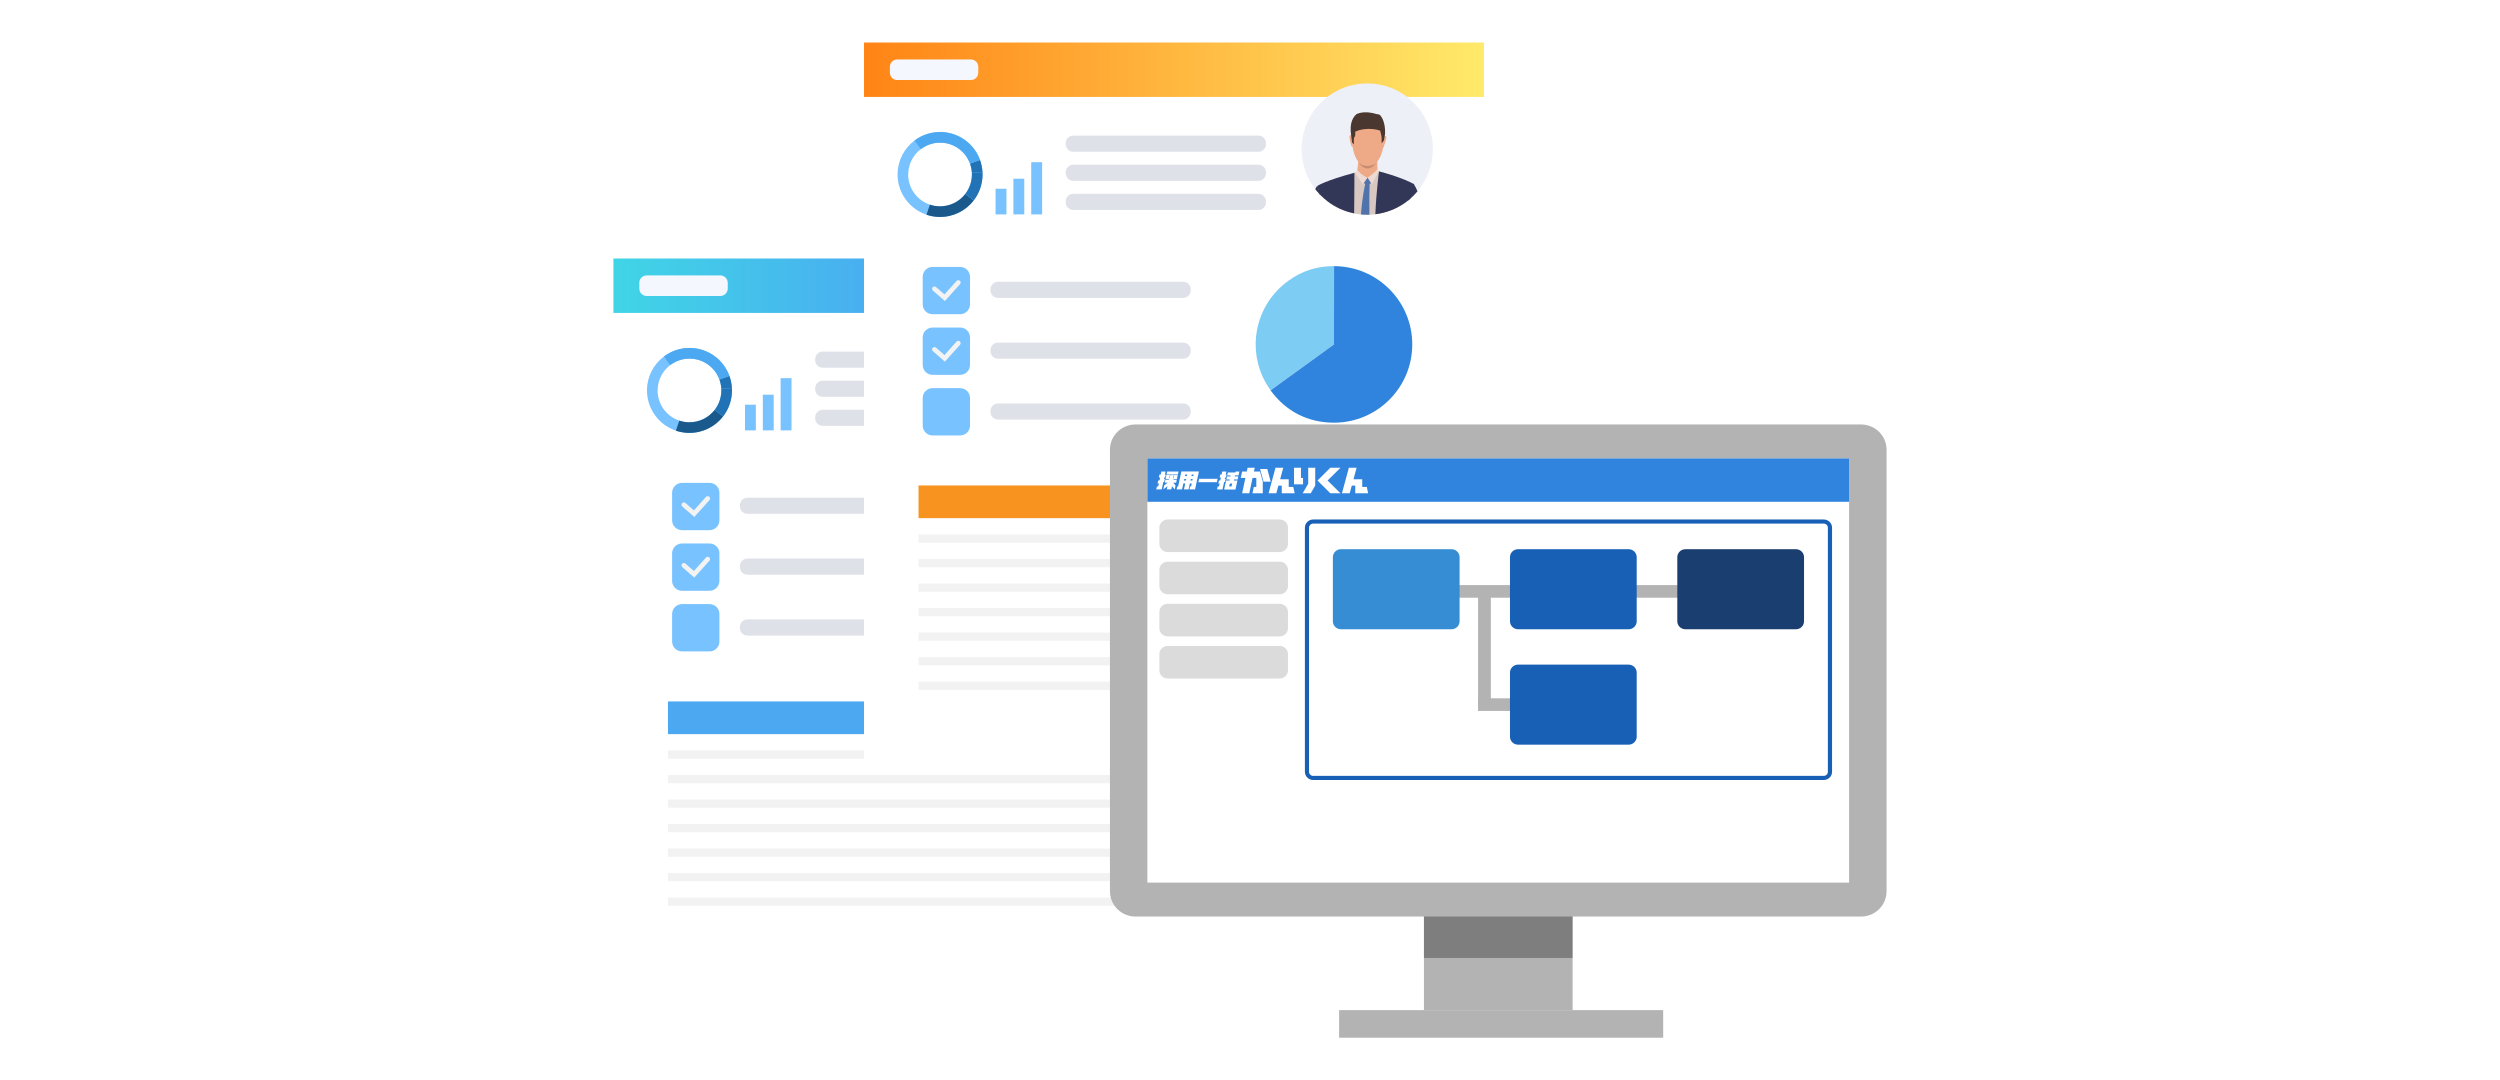 <svg width="324" height="140" viewBox="0 0 324 140" fill="none" xmlns="http://www.w3.org/2000/svg">
<rect width="324" height="140" fill="white"/>
<path d="M79.5 127.611L159.849 127.611V33.502L79.5 33.502L79.5 127.611Z" fill="white"/>
<path d="M79.5 40.554L159.849 40.554V33.503L79.5 33.503V40.554Z" fill="url(#paint0_linear_311_429)"/>
<path d="M130.62 47.658H106.622C106.085 47.658 105.645 47.221 105.645 46.681V46.541C105.645 46.004 106.081 45.564 106.622 45.564H130.62C131.157 45.564 131.597 46 131.597 46.541V46.681C131.597 47.217 131.161 47.658 130.62 47.658Z" fill="#DFE1E8"/>
<path d="M130.62 51.429H106.622C106.085 51.429 105.645 50.992 105.645 50.452V50.312C105.645 49.775 106.081 49.335 106.622 49.335H130.62C131.157 49.335 131.597 49.771 131.597 50.312V50.452C131.597 50.988 131.161 51.429 130.62 51.429Z" fill="#DFE1E8"/>
<path d="M130.62 55.196H106.622C106.085 55.196 105.645 54.759 105.645 54.219V54.079C105.645 53.542 106.081 53.102 106.622 53.102H130.62C131.157 53.102 131.597 53.538 131.597 54.079V54.219C131.597 54.755 131.161 55.196 130.62 55.196Z" fill="#DFE1E8"/>
<path d="M120.867 66.591H96.869C96.333 66.591 95.892 66.155 95.892 65.614V65.474C95.892 64.938 96.329 64.497 96.869 64.497H120.867C121.404 64.497 121.845 64.934 121.845 65.474V65.614C121.845 66.151 121.408 66.591 120.867 66.591Z" fill="#DFE1E8"/>
<path d="M120.867 74.483H96.869C96.333 74.483 95.892 74.046 95.892 73.506V73.366C95.892 72.829 96.329 72.389 96.869 72.389H120.867C121.404 72.389 121.845 72.825 121.845 73.366V73.506C121.845 74.043 121.408 74.483 120.867 74.483Z" fill="#DFE1E8"/>
<path d="M120.867 82.371H96.869C96.333 82.371 95.892 81.934 95.892 81.394V81.254C95.892 80.717 96.329 80.276 96.869 80.276H120.867C121.404 80.276 121.845 80.713 121.845 81.254V81.394C121.845 81.93 121.408 82.371 120.867 82.371Z" fill="#DFE1E8"/>
<path d="M153.228 47.309C153.228 49.391 152.479 51.301 151.234 52.778C150.941 53.123 150.625 53.447 150.285 53.743C150.188 53.827 150.088 53.911 149.984 53.987C149.868 54.079 149.752 54.163 149.636 54.252C148.514 55.044 147.197 55.573 145.767 55.749C145.515 55.781 145.258 55.801 145.002 55.809C144.91 55.809 144.818 55.813 144.722 55.813C144.445 55.813 144.173 55.801 143.904 55.773C143.604 55.745 143.308 55.701 143.019 55.641C141.73 55.381 140.548 54.828 139.543 54.055C139.239 53.823 138.954 53.571 138.686 53.299C138.634 53.247 138.582 53.191 138.53 53.139C138.338 52.938 138.157 52.726 137.989 52.506C136.876 51.068 136.215 49.263 136.215 47.305C136.215 42.608 140.024 38.8 144.722 38.8C149.419 38.8 153.228 42.608 153.228 47.305V47.309Z" fill="#EEF0F7"/>
<path d="M150.26 52.002L149.631 54.252C148.51 55.045 147.192 55.573 145.762 55.75C145.51 55.782 145.253 55.802 144.997 55.81C144.905 55.81 144.813 55.814 144.717 55.814C144.44 55.814 144.168 55.802 143.9 55.774C143.599 55.746 143.303 55.702 143.015 55.642C141.725 55.381 140.544 54.829 139.538 54.056C139.418 53.311 139.29 52.486 139.174 51.718C139.799 51.485 141.789 50.809 143.047 50.384C143.063 50.376 143.083 50.372 143.099 50.368C143.127 50.36 143.155 50.348 143.179 50.34C143.255 50.316 143.323 50.292 143.391 50.268C143.459 50.244 143.527 50.224 143.587 50.2C143.844 50.112 144.028 50.052 144.092 50.032L144.116 50.024H144.132L145.822 50.152L146.107 50.172L146.195 50.18C146.195 50.18 146.207 50.18 146.235 50.188C146.335 50.212 146.631 50.292 147.024 50.412C148.025 50.721 149.647 51.301 150.26 52.002Z" fill="#D9C7C1"/>
<path d="M145.162 43.084C145.162 43.084 147.189 43.425 146.844 46.596C146.5 49.767 144.714 49.486 144.593 49.483C144.473 49.478 142.795 49.523 142.707 45.647C142.707 45.647 142.683 42.78 145.162 43.088V43.084Z" fill="#EEA987"/>
<path d="M146.052 48.565C146.052 48.565 145.984 49.87 146.104 50.154C146.228 50.439 144.478 51.336 143.393 50.315C143.393 50.315 143.613 48.889 143.545 48.385C143.477 47.88 146.052 48.565 146.052 48.565Z" fill="#EEA987"/>
<path d="M146.884 45.703C146.884 45.703 147.108 45.467 147.188 45.711C147.268 45.952 146.828 47.02 146.856 47.069C146.856 47.069 146.816 47.161 146.76 47.109C146.708 47.057 146.884 45.703 146.884 45.703Z" fill="#EEA987"/>
<path d="M142.73 45.615C142.73 45.615 142.514 45.371 142.426 45.607C142.338 45.843 142.662 46.912 142.702 46.976C142.702 46.976 142.77 47.084 142.826 47.036C142.882 46.988 142.73 45.611 142.73 45.611V45.615Z" fill="#EEA987"/>
<path d="M147.016 45.43C146.948 45.862 146.88 46.187 146.88 46.187L146.584 46.571C146.584 46.571 146.6 45.718 146.556 45.586C146.54 45.534 146.52 45.446 146.499 45.35C146.467 45.19 146.431 45.009 146.407 44.949C146.371 44.853 144.673 44.357 143.159 45.053C143.159 45.053 143.171 45.186 143.171 45.33C143.171 45.498 143.151 45.69 143.075 45.718C142.931 45.77 142.991 46.715 142.991 46.715L142.755 46.443C142.755 46.443 142.687 45.95 142.619 45.386C142.619 45.386 142.619 45.386 142.619 45.382C142.603 45.25 142.587 45.114 142.575 44.977C142.543 44.409 142.599 43.376 143.34 42.767C143.84 42.555 144.637 42.371 145.971 42.779C145.971 42.779 146.275 42.799 146.363 42.883C147.192 43.796 147.02 45.434 147.02 45.434L147.016 45.43Z" fill="#493730"/>
<path d="M143.68 49.058C143.68 49.058 144.004 49.506 144.753 49.49C145.506 49.474 145.83 49.082 145.83 49.082C145.83 49.082 145.474 49.826 144.749 49.818C144.024 49.81 143.68 49.058 143.68 49.058Z" fill="#C78D71"/>
<path d="M143.183 50.34C143.183 50.34 143.727 51.285 144.757 51.373C145.409 51.429 145.974 50.6 146.242 50.195C146.242 50.195 144.781 49.571 143.187 50.34H143.183Z" fill="#EEA987"/>
<path d="M146.051 49.896C146.051 49.896 145.638 50.437 144.753 51.017L145.302 51.862L146.239 50.192L146.051 49.892V49.896Z" fill="#EDDAD3"/>
<path d="M143.431 50.024C143.431 50.024 143.96 50.685 144.757 51.021L144.156 51.89L143.103 50.368L143.431 50.024Z" fill="#EDDAD3"/>
<path d="M144.758 51.021L145.226 51.738C145.226 51.738 144.734 52.018 144.273 51.722L144.754 51.025L144.758 51.021Z" fill="#5073AB"/>
<path d="M150.804 51.868C150.804 51.868 150.8 51.884 150.792 51.916C150.74 52.101 150.544 52.805 150.284 53.746C150.188 53.83 150.088 53.914 149.983 53.99C149.867 54.083 149.751 54.167 149.635 54.255C148.514 55.047 147.196 55.576 145.766 55.752C145.89 52.809 146.243 50.199 146.243 50.199C146.519 50.271 146.779 50.343 147.028 50.415C149.186 51.036 150.28 51.58 150.652 51.784C150.652 51.784 150.656 51.784 150.66 51.788C150.756 51.844 150.804 51.872 150.804 51.872V51.868Z" fill="#323657"/>
<path d="M143.019 55.645C141.73 55.384 140.548 54.832 139.543 54.059C139.239 53.827 138.954 53.575 138.686 53.302C138.634 53.25 138.582 53.194 138.53 53.142C138.381 52.509 138.281 52.097 138.277 52.069C138.277 52.069 139.331 51.376 143.055 50.383C143.055 50.471 143.055 52.858 143.023 55.645H143.019Z" fill="#323657"/>
<path d="M145.025 51.813C144.989 52.59 144.985 54.091 144.997 55.809C144.905 55.809 144.813 55.813 144.717 55.813C144.441 55.813 144.168 55.801 143.9 55.773C144.064 53.655 144.34 52.334 144.465 51.809C144.505 51.637 144.533 51.553 144.533 51.553L145.033 51.637C145.033 51.689 145.025 51.749 145.025 51.813Z" fill="#5073AB"/>
<path d="M151.233 52.782C150.941 53.126 150.625 53.45 150.284 53.747C150.188 53.831 150.088 53.915 149.984 53.991L150.653 51.781C150.653 51.781 150.657 51.781 150.661 51.785C150.701 51.813 150.745 51.857 150.789 51.917C150.921 52.089 151.069 52.389 151.229 52.782H151.233Z" fill="#323657"/>
<path d="M138.681 53.303C138.629 53.251 138.577 53.194 138.525 53.142C138.333 52.942 138.153 52.73 137.984 52.51C138.08 52.282 138.177 52.125 138.269 52.069L138.677 53.303H138.681Z" fill="#323657"/>
<path d="M93.358 35.693H83.814C83.285 35.693 82.856 36.122 82.856 36.65V37.403C82.856 37.932 83.285 38.36 83.814 38.36H93.358C93.886 38.36 94.315 37.932 94.315 37.403V36.65C94.315 36.122 93.886 35.693 93.358 35.693Z" fill="#F5F7FF"/>
<path d="M87.594 55.812C88.126 55.992 88.695 56.093 89.288 56.101C91.082 56.125 92.688 55.284 93.71 53.967C94.418 53.054 94.847 51.913 94.859 50.667C94.859 50.543 94.859 50.419 94.851 50.299C94.823 49.746 94.711 49.214 94.531 48.717C93.769 46.627 91.783 45.126 89.428 45.094C88.159 45.078 86.985 45.49 86.044 46.199C84.73 47.188 83.873 48.753 83.849 50.523C83.817 52.969 85.387 55.064 87.586 55.808L87.594 55.812ZM85.231 50.547C85.247 49.23 85.88 48.065 86.853 47.32C87.562 46.779 88.451 46.463 89.408 46.475C91.174 46.499 92.664 47.624 93.233 49.19C93.369 49.566 93.449 49.962 93.473 50.375C93.477 50.467 93.481 50.559 93.477 50.651C93.465 51.584 93.145 52.441 92.612 53.126C91.847 54.115 90.642 54.743 89.296 54.723C88.851 54.719 88.423 54.643 88.026 54.507C86.376 53.95 85.199 52.381 85.223 50.547H85.231Z" fill="#78C2FF"/>
<path d="M92.621 53.126L93.71 53.971C92.689 55.288 91.083 56.125 89.288 56.105C88.696 56.097 88.127 55.997 87.594 55.817L88.035 54.511C88.435 54.648 88.86 54.724 89.304 54.728C90.65 54.744 91.856 54.115 92.621 53.13V53.126Z" fill="#1A598C"/>
<path d="M93.481 50.375L94.859 50.299C94.867 50.419 94.867 50.544 94.867 50.668C94.851 51.913 94.423 53.054 93.714 53.967L92.624 53.122C93.157 52.437 93.478 51.581 93.49 50.648C93.49 50.556 93.49 50.464 93.486 50.371L93.481 50.375Z" fill="#2273B5"/>
<path d="M93.481 50.376C93.457 49.964 93.376 49.564 93.24 49.191L94.534 48.719C94.714 49.215 94.826 49.748 94.854 50.3L93.481 50.376Z" fill="#2273B5"/>
<path d="M86.048 46.203C86.989 45.495 88.162 45.082 89.432 45.098C91.787 45.13 93.778 46.632 94.534 48.722L93.241 49.194C92.672 47.625 91.178 46.499 89.416 46.475C88.455 46.464 87.57 46.78 86.861 47.32L86.052 46.203H86.048Z" fill="#4DA8F2"/>
<path d="M91.955 62.58H88.387C87.679 62.58 87.105 63.154 87.105 63.861V67.429C87.105 68.136 87.679 68.71 88.387 68.71H91.955C92.663 68.71 93.237 68.136 93.237 67.429V63.861C93.237 63.154 92.663 62.58 91.955 62.58Z" fill="#78C2FF"/>
<path d="M89.977 66.996L88.427 65.647C88.299 65.535 88.287 65.343 88.399 65.215C88.511 65.087 88.703 65.075 88.832 65.187L89.929 66.144L91.491 64.402C91.603 64.278 91.795 64.266 91.923 64.378C92.048 64.49 92.06 64.682 91.947 64.81L89.981 67.001L89.977 66.996Z" fill="#F3F3F3"/>
<path d="M91.955 70.435H88.387C87.679 70.435 87.105 71.009 87.105 71.716V75.284C87.105 75.992 87.679 76.565 88.387 76.565H91.955C92.663 76.565 93.237 75.992 93.237 75.284V71.716C93.237 71.009 92.663 70.435 91.955 70.435Z" fill="#78C2FF"/>
<path d="M89.977 74.852L88.427 73.503C88.299 73.391 88.287 73.198 88.399 73.07C88.511 72.942 88.703 72.93 88.832 73.042L89.929 73.999L91.491 72.257C91.603 72.133 91.795 72.121 91.923 72.233C92.048 72.346 92.06 72.538 91.947 72.666L89.981 74.856L89.977 74.852Z" fill="#F3F3F3"/>
<path d="M91.955 78.291H88.387C87.679 78.291 87.105 78.865 87.105 79.573V83.14C87.105 83.848 87.679 84.422 88.387 84.422H91.955C92.663 84.422 93.237 83.848 93.237 83.14V79.573C93.237 78.865 92.663 78.291 91.955 78.291Z" fill="#78C2FF"/>
<path d="M100.271 51.152H98.861V55.776H100.271V51.152Z" fill="#78C2FF"/>
<path d="M97.959 52.45H96.549V55.778H97.959V52.45Z" fill="#78C2FF"/>
<path d="M102.58 49.01H101.17V55.777H102.58V49.01Z" fill="#78C2FF"/>
<path d="M140.411 72.622L132.197 78.572C128.909 74.035 129.922 67.693 134.46 64.406C136.274 63.093 138.185 62.472 140.427 62.476L140.415 72.618L140.411 72.622Z" fill="#7DCCF3"/>
<path d="M140.412 72.621L140.424 62.479C146.027 62.487 150.564 67.035 150.556 72.637C150.548 78.239 145.999 82.775 140.396 82.767C137.035 82.763 134.164 81.298 132.193 78.575L140.408 72.625L140.412 72.621Z" fill="#3184DD"/>
<path d="M152.588 97.262H86.569V98.323H152.588V97.262Z" fill="#F2F2F2"/>
<path d="M152.588 100.441H86.569V101.502H152.588V100.441Z" fill="#F2F2F2"/>
<path d="M152.588 103.616H86.569V104.677H152.588V103.616Z" fill="#F2F2F2"/>
<path d="M152.588 106.794H86.569V107.855H152.588V106.794Z" fill="#F2F2F2"/>
<path d="M152.588 109.975H86.569V111.036H152.588V109.975Z" fill="#F2F2F2"/>
<path d="M152.591 113.149H86.572V114.21H152.591V113.149Z" fill="#F2F2F2"/>
<path d="M152.591 116.328H86.572V117.389H152.591V116.328Z" fill="#F2F2F2"/>
<path d="M152.588 90.907H86.569V95.143H152.588V90.907Z" fill="#4DA8F2"/>
<path d="M111.977 99.621L192.326 99.621V5.511L111.977 5.511L111.977 99.621Z" fill="white"/>
<path d="M111.977 12.562L192.326 12.562V5.511L111.977 5.511V12.562Z" fill="url(#paint1_linear_311_429)"/>
<path d="M163.093 19.669L139.094 19.669C138.558 19.669 138.117 19.233 138.117 18.692V18.552C138.117 18.016 138.554 17.575 139.094 17.575L163.093 17.575C163.629 17.575 164.07 18.012 164.07 18.552V18.692C164.07 19.229 163.633 19.669 163.093 19.669Z" fill="#DFE1E8"/>
<path d="M163.093 23.438L139.094 23.438C138.558 23.438 138.117 23.001 138.117 22.46V22.32C138.117 21.784 138.554 21.343 139.094 21.343L163.093 21.343C163.629 21.343 164.07 21.78 164.07 22.32V22.46C164.07 22.997 163.633 23.438 163.093 23.438Z" fill="#DFE1E8"/>
<path d="M163.093 27.21L139.094 27.21C138.558 27.21 138.117 26.773 138.117 26.233V26.093C138.117 25.556 138.554 25.116 139.094 25.116L163.093 25.116C163.629 25.116 164.07 25.552 164.07 26.093V26.233C164.07 26.77 163.633 27.21 163.093 27.21Z" fill="#DFE1E8"/>
<path d="M153.341 38.608H129.343C128.806 38.608 128.366 38.172 128.366 37.631V37.491C128.366 36.955 128.802 36.514 129.343 36.514H153.341C153.878 36.514 154.318 36.951 154.318 37.491V37.631C154.318 38.168 153.882 38.608 153.341 38.608Z" fill="#DFE1E8"/>
<path d="M153.341 46.493H129.343C128.806 46.493 128.366 46.056 128.366 45.516V45.376C128.366 44.839 128.802 44.399 129.343 44.399H153.341C153.878 44.399 154.318 44.835 154.318 45.376V45.516C154.318 46.052 153.882 46.493 153.341 46.493Z" fill="#DFE1E8"/>
<path d="M153.341 54.379H129.343C128.806 54.379 128.366 53.943 128.366 53.402V53.262C128.366 52.726 128.802 52.285 129.343 52.285H153.341C153.878 52.285 154.318 52.722 154.318 53.262V53.402C154.318 53.939 153.882 54.379 153.341 54.379Z" fill="#DFE1E8"/>
<path d="M185.701 19.322C185.701 21.404 184.952 23.314 183.706 24.792C183.414 25.136 183.098 25.46 182.757 25.757C182.661 25.841 182.561 25.925 182.457 26.001C182.341 26.093 182.224 26.177 182.108 26.265C180.987 27.058 179.669 27.587 178.24 27.763C177.987 27.795 177.731 27.815 177.475 27.823C177.382 27.823 177.29 27.827 177.194 27.827C176.918 27.827 176.645 27.815 176.377 27.787C176.077 27.759 175.78 27.715 175.492 27.655C174.202 27.394 173.021 26.842 172.016 26.069C171.711 25.837 171.427 25.585 171.159 25.312C171.107 25.26 171.054 25.204 171.002 25.152C170.81 24.952 170.63 24.74 170.462 24.52C169.348 23.082 168.688 21.276 168.688 19.318C168.688 14.622 172.496 10.814 177.194 10.814C181.892 10.814 185.701 14.622 185.701 19.318V19.322Z" fill="#EEF0F7"/>
<path d="M182.737 24.015L182.109 26.265C180.987 27.058 179.67 27.586 178.24 27.762C177.987 27.794 177.731 27.814 177.475 27.822C177.383 27.822 177.29 27.826 177.194 27.826C176.918 27.826 176.646 27.814 176.377 27.786C176.077 27.758 175.781 27.714 175.492 27.654C174.203 27.394 173.021 26.841 172.016 26.069C171.896 25.324 171.768 24.499 171.651 23.73C172.276 23.498 174.267 22.821 175.524 22.397C175.54 22.389 175.56 22.385 175.576 22.381C175.604 22.373 175.632 22.361 175.656 22.353C175.732 22.329 175.801 22.305 175.869 22.281C175.937 22.257 176.005 22.237 176.065 22.213C176.321 22.125 176.505 22.065 176.57 22.045L176.594 22.037H176.61L178.3 22.165L178.584 22.185L178.672 22.193C178.672 22.193 178.684 22.193 178.712 22.201C178.812 22.225 179.109 22.305 179.501 22.425C180.503 22.733 182.125 23.314 182.737 24.015Z" fill="#D9C7C1"/>
<path d="M177.639 15.099C177.639 15.099 179.666 15.439 179.321 18.61C178.977 21.781 177.191 21.501 177.07 21.497C176.95 21.493 175.272 21.537 175.184 17.661C175.184 17.661 175.16 14.794 177.639 15.103V15.099Z" fill="#EEA987"/>
<path d="M178.525 20.577C178.525 20.577 178.456 21.882 178.577 22.166C178.701 22.45 176.951 23.347 175.865 22.326C175.865 22.326 176.086 20.901 176.017 20.396C175.949 19.892 178.525 20.577 178.525 20.577Z" fill="#EEA987"/>
<path d="M179.361 17.714C179.361 17.714 179.585 17.478 179.665 17.722C179.745 17.962 179.305 19.031 179.333 19.079C179.333 19.079 179.293 19.171 179.237 19.119C179.185 19.067 179.361 17.714 179.361 17.714Z" fill="#EEA987"/>
<path d="M175.207 17.63C175.207 17.63 174.991 17.385 174.903 17.622C174.815 17.858 175.139 18.927 175.179 18.991C175.179 18.991 175.247 19.099 175.303 19.051C175.359 19.003 175.207 17.625 175.207 17.625V17.63Z" fill="#EEA987"/>
<path d="M179.489 17.445C179.421 17.878 179.353 18.202 179.353 18.202L179.057 18.587C179.057 18.587 179.073 17.734 179.029 17.602C179.013 17.549 178.993 17.461 178.973 17.365C178.941 17.205 178.905 17.025 178.88 16.965C178.844 16.869 177.146 16.372 175.632 17.069C175.632 17.069 175.644 17.201 175.644 17.345C175.644 17.514 175.624 17.706 175.548 17.734C175.404 17.786 175.464 18.731 175.464 18.731L175.228 18.458C175.228 18.458 175.16 17.966 175.092 17.401C175.092 17.401 175.092 17.401 175.092 17.397C175.076 17.265 175.06 17.129 175.048 16.993C175.016 16.424 175.072 15.391 175.813 14.783C176.313 14.571 177.11 14.386 178.444 14.795C178.444 14.795 178.748 14.815 178.836 14.899C179.666 15.812 179.493 17.449 179.493 17.449L179.489 17.445Z" fill="#493730"/>
<path d="M176.157 21.072C176.157 21.072 176.481 21.521 177.23 21.505C177.983 21.489 178.307 21.096 178.307 21.096C178.307 21.096 177.951 21.841 177.226 21.833C176.501 21.825 176.157 21.072 176.157 21.072Z" fill="#C78D71"/>
<path d="M175.661 22.353C175.661 22.353 176.205 23.298 177.235 23.386C177.888 23.442 178.452 22.613 178.721 22.209C178.721 22.209 177.259 21.584 175.665 22.353H175.661Z" fill="#EEA987"/>
<path d="M178.528 21.908C178.528 21.908 178.116 22.449 177.23 23.029L177.779 23.874L178.716 22.205L178.528 21.904V21.908Z" fill="#EDDAD3"/>
<path d="M175.909 22.037C175.909 22.037 176.438 22.697 177.235 23.034L176.634 23.902L175.581 22.381L175.909 22.037Z" fill="#EDDAD3"/>
<path d="M177.23 23.035L177.699 23.751C177.699 23.751 177.206 24.032 176.746 23.735L177.226 23.039L177.23 23.035Z" fill="#5073AB"/>
<path d="M183.282 23.884C183.282 23.884 183.278 23.899 183.27 23.932C183.218 24.116 183.022 24.82 182.762 25.761C182.666 25.846 182.566 25.93 182.461 26.006C182.345 26.098 182.229 26.182 182.113 26.27C180.992 27.063 179.674 27.591 178.244 27.767C178.368 24.825 178.721 22.214 178.721 22.214C178.997 22.286 179.257 22.358 179.506 22.43C181.664 23.051 182.758 23.595 183.13 23.799C183.13 23.799 183.134 23.799 183.138 23.803C183.234 23.86 183.282 23.887 183.282 23.887V23.884Z" fill="#323657"/>
<path d="M175.495 27.655C174.205 27.395 173.024 26.842 172.019 26.07C171.714 25.837 171.43 25.585 171.161 25.313C171.109 25.261 171.057 25.205 171.005 25.153C170.857 24.52 170.757 24.108 170.753 24.08C170.753 24.08 171.806 23.387 175.531 22.394C175.531 22.482 175.531 24.869 175.499 27.655H175.495Z" fill="#323657"/>
<path d="M177.502 23.828C177.466 24.604 177.462 26.106 177.474 27.824C177.382 27.824 177.29 27.828 177.194 27.828C176.917 27.828 176.645 27.816 176.376 27.788C176.541 25.669 176.817 24.348 176.941 23.824C176.981 23.651 177.009 23.567 177.009 23.567L177.51 23.651C177.51 23.703 177.502 23.764 177.502 23.828Z" fill="#5073AB"/>
<path d="M183.71 24.793C183.418 25.137 183.102 25.461 182.761 25.757C182.665 25.841 182.565 25.926 182.461 26.002L183.13 23.791C183.13 23.791 183.134 23.791 183.138 23.796C183.178 23.823 183.222 23.868 183.266 23.928C183.398 24.1 183.546 24.4 183.706 24.793H183.71Z" fill="#323657"/>
<path d="M171.159 25.312C171.107 25.26 171.055 25.204 171.003 25.152C170.81 24.952 170.63 24.74 170.462 24.52C170.558 24.291 170.654 24.135 170.746 24.079L171.155 25.312H171.159Z" fill="#323657"/>
<path d="M125.829 7.705H116.285C115.756 7.705 115.328 8.134 115.328 8.662V9.415C115.328 9.943 115.756 10.372 116.285 10.372H125.829C126.357 10.372 126.786 9.943 126.786 9.415V8.662C126.786 8.134 126.357 7.705 125.829 7.705Z" fill="#F5F7FF"/>
<path d="M120.071 27.825C120.604 28.005 121.172 28.105 121.765 28.113C123.559 28.137 125.165 27.297 126.187 25.979C126.895 25.066 127.324 23.925 127.336 22.68C127.336 22.556 127.336 22.432 127.328 22.312C127.3 21.759 127.188 21.227 127.008 20.73C126.247 18.64 124.26 17.138 121.905 17.106C120.636 17.09 119.462 17.503 118.521 18.212C117.207 19.201 116.35 20.766 116.326 22.536C116.294 24.982 117.864 27.076 120.063 27.821L120.071 27.825ZM117.708 22.56C117.724 21.242 118.357 20.077 119.33 19.333C120.039 18.792 120.928 18.476 121.885 18.488C123.651 18.512 125.141 19.637 125.71 21.203C125.846 21.579 125.926 21.975 125.95 22.388C125.954 22.48 125.958 22.572 125.954 22.664C125.942 23.597 125.622 24.454 125.089 25.138C124.324 26.127 123.119 26.756 121.773 26.736C121.328 26.732 120.9 26.656 120.503 26.52C118.853 25.963 117.676 24.394 117.7 22.56H117.708Z" fill="#78C2FF"/>
<path d="M125.098 25.14L126.187 25.985C125.166 27.302 123.56 28.139 121.765 28.119C121.173 28.111 120.604 28.011 120.071 27.83L120.512 26.525C120.912 26.661 121.337 26.737 121.781 26.741C123.127 26.757 124.333 26.129 125.098 25.144V25.14Z" fill="#1A598C"/>
<path d="M125.955 22.389L127.332 22.313C127.34 22.433 127.34 22.557 127.34 22.681C127.324 23.927 126.896 25.068 126.187 25.981L125.098 25.136C125.63 24.451 125.951 23.594 125.963 22.661C125.963 22.569 125.963 22.477 125.959 22.385L125.955 22.389Z" fill="#2273B5"/>
<path d="M125.955 22.389C125.931 21.976 125.851 21.576 125.715 21.203L127.008 20.731C127.189 21.227 127.301 21.76 127.329 22.312L125.955 22.389Z" fill="#2273B5"/>
<path d="M118.524 18.216C119.466 17.507 120.639 17.095 121.909 17.111C124.264 17.143 126.254 18.644 127.011 20.734L125.717 21.207C125.149 19.637 123.655 18.512 121.893 18.488C120.931 18.476 120.046 18.793 119.337 19.333L118.528 18.216H118.524Z" fill="#4DA8F2"/>
<path d="M124.432 34.593H120.864C120.156 34.593 119.582 35.166 119.582 35.874V39.442C119.582 40.149 120.156 40.723 120.864 40.723H124.432C125.14 40.723 125.714 40.149 125.714 39.442V35.874C125.714 35.166 125.14 34.593 124.432 34.593Z" fill="#78C2FF"/>
<path d="M122.453 39.01L120.903 37.661C120.775 37.549 120.763 37.356 120.875 37.228C120.987 37.1 121.179 37.088 121.308 37.2L122.405 38.157L123.967 36.416C124.079 36.291 124.271 36.279 124.399 36.392C124.524 36.504 124.536 36.696 124.423 36.824L122.457 39.014L122.453 39.01Z" fill="#F3F3F3"/>
<path d="M124.432 42.449H120.864C120.156 42.449 119.582 43.022 119.582 43.73V47.297C119.582 48.005 120.156 48.579 120.864 48.579H124.432C125.14 48.579 125.714 48.005 125.714 47.297V43.73C125.714 43.022 125.14 42.449 124.432 42.449Z" fill="#78C2FF"/>
<path d="M122.453 46.865L120.903 45.515C120.775 45.403 120.763 45.211 120.875 45.083C120.987 44.955 121.179 44.943 121.308 45.055L122.405 46.012L123.967 44.27C124.079 44.146 124.271 44.134 124.399 44.246C124.524 44.358 124.536 44.55 124.423 44.678L122.457 46.869L122.453 46.865Z" fill="#F3F3F3"/>
<path d="M124.432 50.304H120.864C120.156 50.304 119.582 50.878 119.582 51.586V55.153C119.582 55.861 120.156 56.434 120.864 56.434H124.432C125.14 56.434 125.714 55.861 125.714 55.153V51.586C125.714 50.878 125.14 50.304 124.432 50.304Z" fill="#78C2FF"/>
<path d="M132.746 23.161H131.336V27.786H132.746V23.161Z" fill="#78C2FF"/>
<path d="M130.435 24.459H129.025V27.786H130.435V24.459Z" fill="#78C2FF"/>
<path d="M135.058 21.02H133.648V27.787H135.058V21.02Z" fill="#78C2FF"/>
<path d="M172.884 44.633L164.67 50.583C161.382 46.047 162.395 39.705 166.933 36.417C168.747 35.104 170.657 34.483 172.9 34.487L172.888 44.629L172.884 44.633Z" fill="#7DCCF3"/>
<path d="M172.884 44.634L172.896 34.492C178.499 34.5 183.037 39.048 183.029 44.65C183.021 50.251 178.471 54.788 172.868 54.78C169.508 54.776 166.636 53.31 164.666 50.588L172.88 44.638L172.884 44.634Z" fill="#3184DD"/>
<path d="M185.064 69.274H119.045V70.335H185.064V69.274Z" fill="#F2F2F2"/>
<path d="M185.064 72.449H119.045V73.51H185.064V72.449Z" fill="#F2F2F2"/>
<path d="M185.064 75.628H119.045V76.689H185.064V75.628Z" fill="#F2F2F2"/>
<path d="M185.064 78.807H119.045V79.868H185.064V78.807Z" fill="#F2F2F2"/>
<path d="M185.064 81.982H119.045V83.043H185.064V81.982Z" fill="#F2F2F2"/>
<path d="M185.064 85.162H119.045V86.223H185.064V85.162Z" fill="#F2F2F2"/>
<path d="M185.068 88.34H119.049V89.401H185.068V88.34Z" fill="#F2F2F2"/>
<path d="M185.06 62.916H119.042V67.152H185.06V62.916Z" fill="#F7931E"/>
<g clip-path="url(#clip0_311_429)">
<path d="M203.809 117.626H184.542V130.911H203.809V117.626Z" fill="#B3B3B3"/>
<path opacity="0.3" d="M203.809 117.626H184.542V124.151H203.809V117.626Z" fill="black"/>
<path d="M241.191 55.011H147.159C145.332 55.011 143.85 56.478 143.85 58.288V115.509C143.85 117.319 145.332 118.786 147.159 118.786H241.191C243.019 118.786 244.5 117.319 244.5 115.509V58.288C244.5 56.478 243.019 55.011 241.191 55.011Z" fill="#B3B3B3"/>
<path d="M239.644 59.412H148.7V114.385H239.644V59.412Z" fill="white"/>
<path d="M239.644 59.412H148.7V65.031H239.644V59.412Z" fill="#3184DD"/>
<path d="M236.354 67.859C236.652 67.859 236.891 68.095 236.891 68.391V100.024C236.891 100.319 236.652 100.556 236.354 100.556H170.189C169.891 100.556 169.652 100.319 169.652 100.024V68.391C169.652 68.095 169.891 67.859 170.189 67.859H236.36M236.36 67.326H170.189C169.598 67.326 169.114 67.805 169.114 68.391V100.024C169.114 100.609 169.598 101.088 170.189 101.088H236.36C236.951 101.088 237.435 100.609 237.435 100.024V68.391C237.435 67.805 236.951 67.326 236.36 67.326Z" fill="#1860B5"/>
<path d="M222.258 77.464V75.826H179.536V77.464H222.258Z" fill="#B3B3B3"/>
<path d="M193.213 76.684H191.559V91.234H193.213V76.684Z" fill="#B3B3B3"/>
<path d="M206.204 92.139V90.501H191.553V92.139H206.204Z" fill="#B3B3B3"/>
<path d="M188.119 71.177H173.784C173.207 71.177 172.739 71.64 172.739 72.212V80.516C172.739 81.088 173.207 81.552 173.784 81.552H188.119C188.696 81.552 189.164 81.088 189.164 80.516V72.212C189.164 71.64 188.696 71.177 188.119 71.177Z" fill="#378DD3"/>
<path d="M211.071 71.177H196.737C196.16 71.177 195.692 71.64 195.692 72.212V80.516C195.692 81.088 196.16 81.552 196.737 81.552H211.071C211.649 81.552 212.117 81.088 212.117 80.516V72.212C212.117 71.64 211.649 71.177 211.071 71.177Z" fill="#1860B5"/>
<path d="M211.071 86.136H196.737C196.16 86.136 195.692 86.599 195.692 87.171V95.475C195.692 96.047 196.16 96.51 196.737 96.51H211.071C211.649 96.51 212.117 96.047 212.117 95.475V87.171C212.117 86.599 211.649 86.136 211.071 86.136Z" fill="#1860B5"/>
<path d="M232.758 71.177H218.424C217.846 71.177 217.378 71.64 217.378 72.212V80.516C217.378 81.088 217.846 81.552 218.424 81.552H232.758C233.335 81.552 233.803 81.088 233.803 80.516V72.212C233.803 71.64 233.335 71.177 232.758 71.177Z" fill="#1B3E70"/>
<path d="M167.018 63.103V62.109H165.907L166.307 60.619H165.304L164.408 63.931H165.411L165.68 62.937H166.116V63.931H167.788L167.609 63.103H167.018Z" fill="white"/>
<path d="M176.544 63.103V62.109H175.415L175.815 60.619H174.812L173.916 63.931H174.919L175.188 62.937H175.642V63.931H177.314L177.135 63.103H176.544Z" fill="white"/>
<path d="M168.875 62.772H167.705V60.619H168.606V61.944H168.875V62.772ZM170.446 60.619H169.544V62.695L168.827 63.925H169.873L170.452 62.931V60.613L170.446 60.619Z" fill="white"/>
<path d="M173.725 60.619H172.411L170.745 62.275L172.411 63.931H173.725L172.053 62.275L173.725 60.619Z" fill="white"/>
<path d="M163.303 61.115L163.655 62.423V63.931H162.317L162.497 63.103H162.819V61.944H162.329L161.905 63.931H160.979L161.404 61.944H160.8L160.979 61.115H161.583L161.69 60.619H162.616L162.508 61.115H163.303ZM164.241 60.784H163.309L163.751 62.423H164.682L164.241 60.784Z" fill="white"/>
<path d="M152.684 63.044H152.576L152.492 63.428H153.197L153.364 62.653H153.609L153.442 63.428H154.039L154.207 62.653H154.451L154.368 63.038H154.236L154.153 63.422H154.881L155.377 61.103H153.102L152.69 63.032L152.684 63.044ZM154.451 61.5H154.696L154.654 61.695H154.41L154.451 61.5ZM154.326 62.08H154.571L154.529 62.275H154.284L154.326 62.08ZM153.609 61.5H153.854L153.812 61.695H153.567L153.609 61.5ZM153.484 62.08H153.729L153.687 62.275H153.442L153.484 62.08ZM155.407 62.056H157.796L157.701 62.493H155.311L155.407 62.056ZM160.514 61.612L160.621 61.115H160.137L160.113 61.228H159.128L159.044 61.612H159.48L159.45 61.754H159.014L158.931 62.139H159.367L159.337 62.281H158.901L158.65 63.44H160.119L160.37 62.281H159.904L159.934 62.139H160.4L160.484 61.754H160.018L160.048 61.612H160.514ZM159.606 63.05H159.301L159.385 62.665H159.689L159.606 63.05ZM158.853 61.506H158.961L158.877 61.89H158.77L158.728 62.091L158.847 62.056L158.764 62.44L158.644 62.476L158.435 63.434H157.73L157.814 63.044H157.981L158.071 62.63L157.892 62.677L157.975 62.292L158.154 62.245L158.232 61.884H158.065L158.148 61.5H158.316L158.399 61.115H158.937L158.853 61.5V61.506ZM151.268 61.115H152.737L152.654 61.5H151.184L151.268 61.115ZM152.068 62.174H152.51L152.427 62.559H152.05L152.355 62.913L152.242 63.428L151.889 63.014L151.8 63.428H151.214L151.304 63.014L150.772 63.428L150.808 63.257L150.844 63.073L150.88 62.908L151.334 62.553H150.957L151.041 62.168H151.483L151.501 62.074H151.059L151.167 61.559H151.62L151.531 61.985H151.585L151.674 61.565H152.128L152.039 61.991H152.092L152.182 61.571H152.636L152.528 62.085H152.086L152.068 62.18V62.174ZM150.975 61.5H151.083L150.999 61.884H150.892L150.85 62.085L150.969 62.05L150.886 62.434L150.766 62.47L150.557 63.428H149.853L149.936 63.038H150.103L150.193 62.624L150.014 62.671L150.097 62.286L150.277 62.239L150.354 61.878H150.187L150.271 61.494H150.438L150.521 61.109H151.059L150.975 61.494V61.5Z" fill="white"/>
<path d="M165.847 67.326H151.328C150.734 67.326 150.253 67.803 150.253 68.391V70.485C150.253 71.073 150.734 71.549 151.328 71.549H165.847C166.441 71.549 166.922 71.073 166.922 70.485V68.391C166.922 67.803 166.441 67.326 165.847 67.326Z" fill="#DBDBDB"/>
<path d="M165.847 72.791H151.328C150.734 72.791 150.253 73.268 150.253 73.856V75.95C150.253 76.538 150.734 77.015 151.328 77.015H165.847C166.441 77.015 166.922 76.538 166.922 75.95V73.856C166.922 73.268 166.441 72.791 165.847 72.791Z" fill="#DBDBDB"/>
<path d="M165.847 78.251H151.328C150.734 78.251 150.253 78.728 150.253 79.316V81.409C150.253 81.998 150.734 82.474 151.328 82.474H165.847C166.441 82.474 166.922 81.998 166.922 81.409V79.316C166.922 78.728 166.441 78.251 165.847 78.251Z" fill="#DBDBDB"/>
<path d="M165.847 83.71H151.328C150.734 83.71 150.253 84.187 150.253 84.775V86.869C150.253 87.457 150.734 87.934 151.328 87.934H165.847C166.441 87.934 166.922 87.457 166.922 86.869V84.775C166.922 84.187 166.441 83.71 165.847 83.71Z" fill="#DBDBDB"/>
</g>
<path d="M215.549 130.911H173.55V134.489H215.549V130.911Z" fill="#B3B3B3"/>
<defs>
<linearGradient id="paint0_linear_311_429" x1="79.5" y1="37.026" x2="159.849" y2="37.026" gradientUnits="userSpaceOnUse">
<stop stop-color="#40D5E6"/>
<stop offset="1" stop-color="#5577FF"/>
</linearGradient>
<linearGradient id="paint1_linear_311_429" x1="111.973" y1="9.039" x2="192.326" y2="9.039" gradientUnits="userSpaceOnUse">
<stop stop-color="#FF8415"/>
<stop offset="1" stop-color="#FFEA6A"/>
</linearGradient>
<clipPath id="clip0_311_429">
<rect width="100.65" height="75.9" fill="white" transform="translate(143.85 55.011)"/>
</clipPath>
</defs>
</svg>

